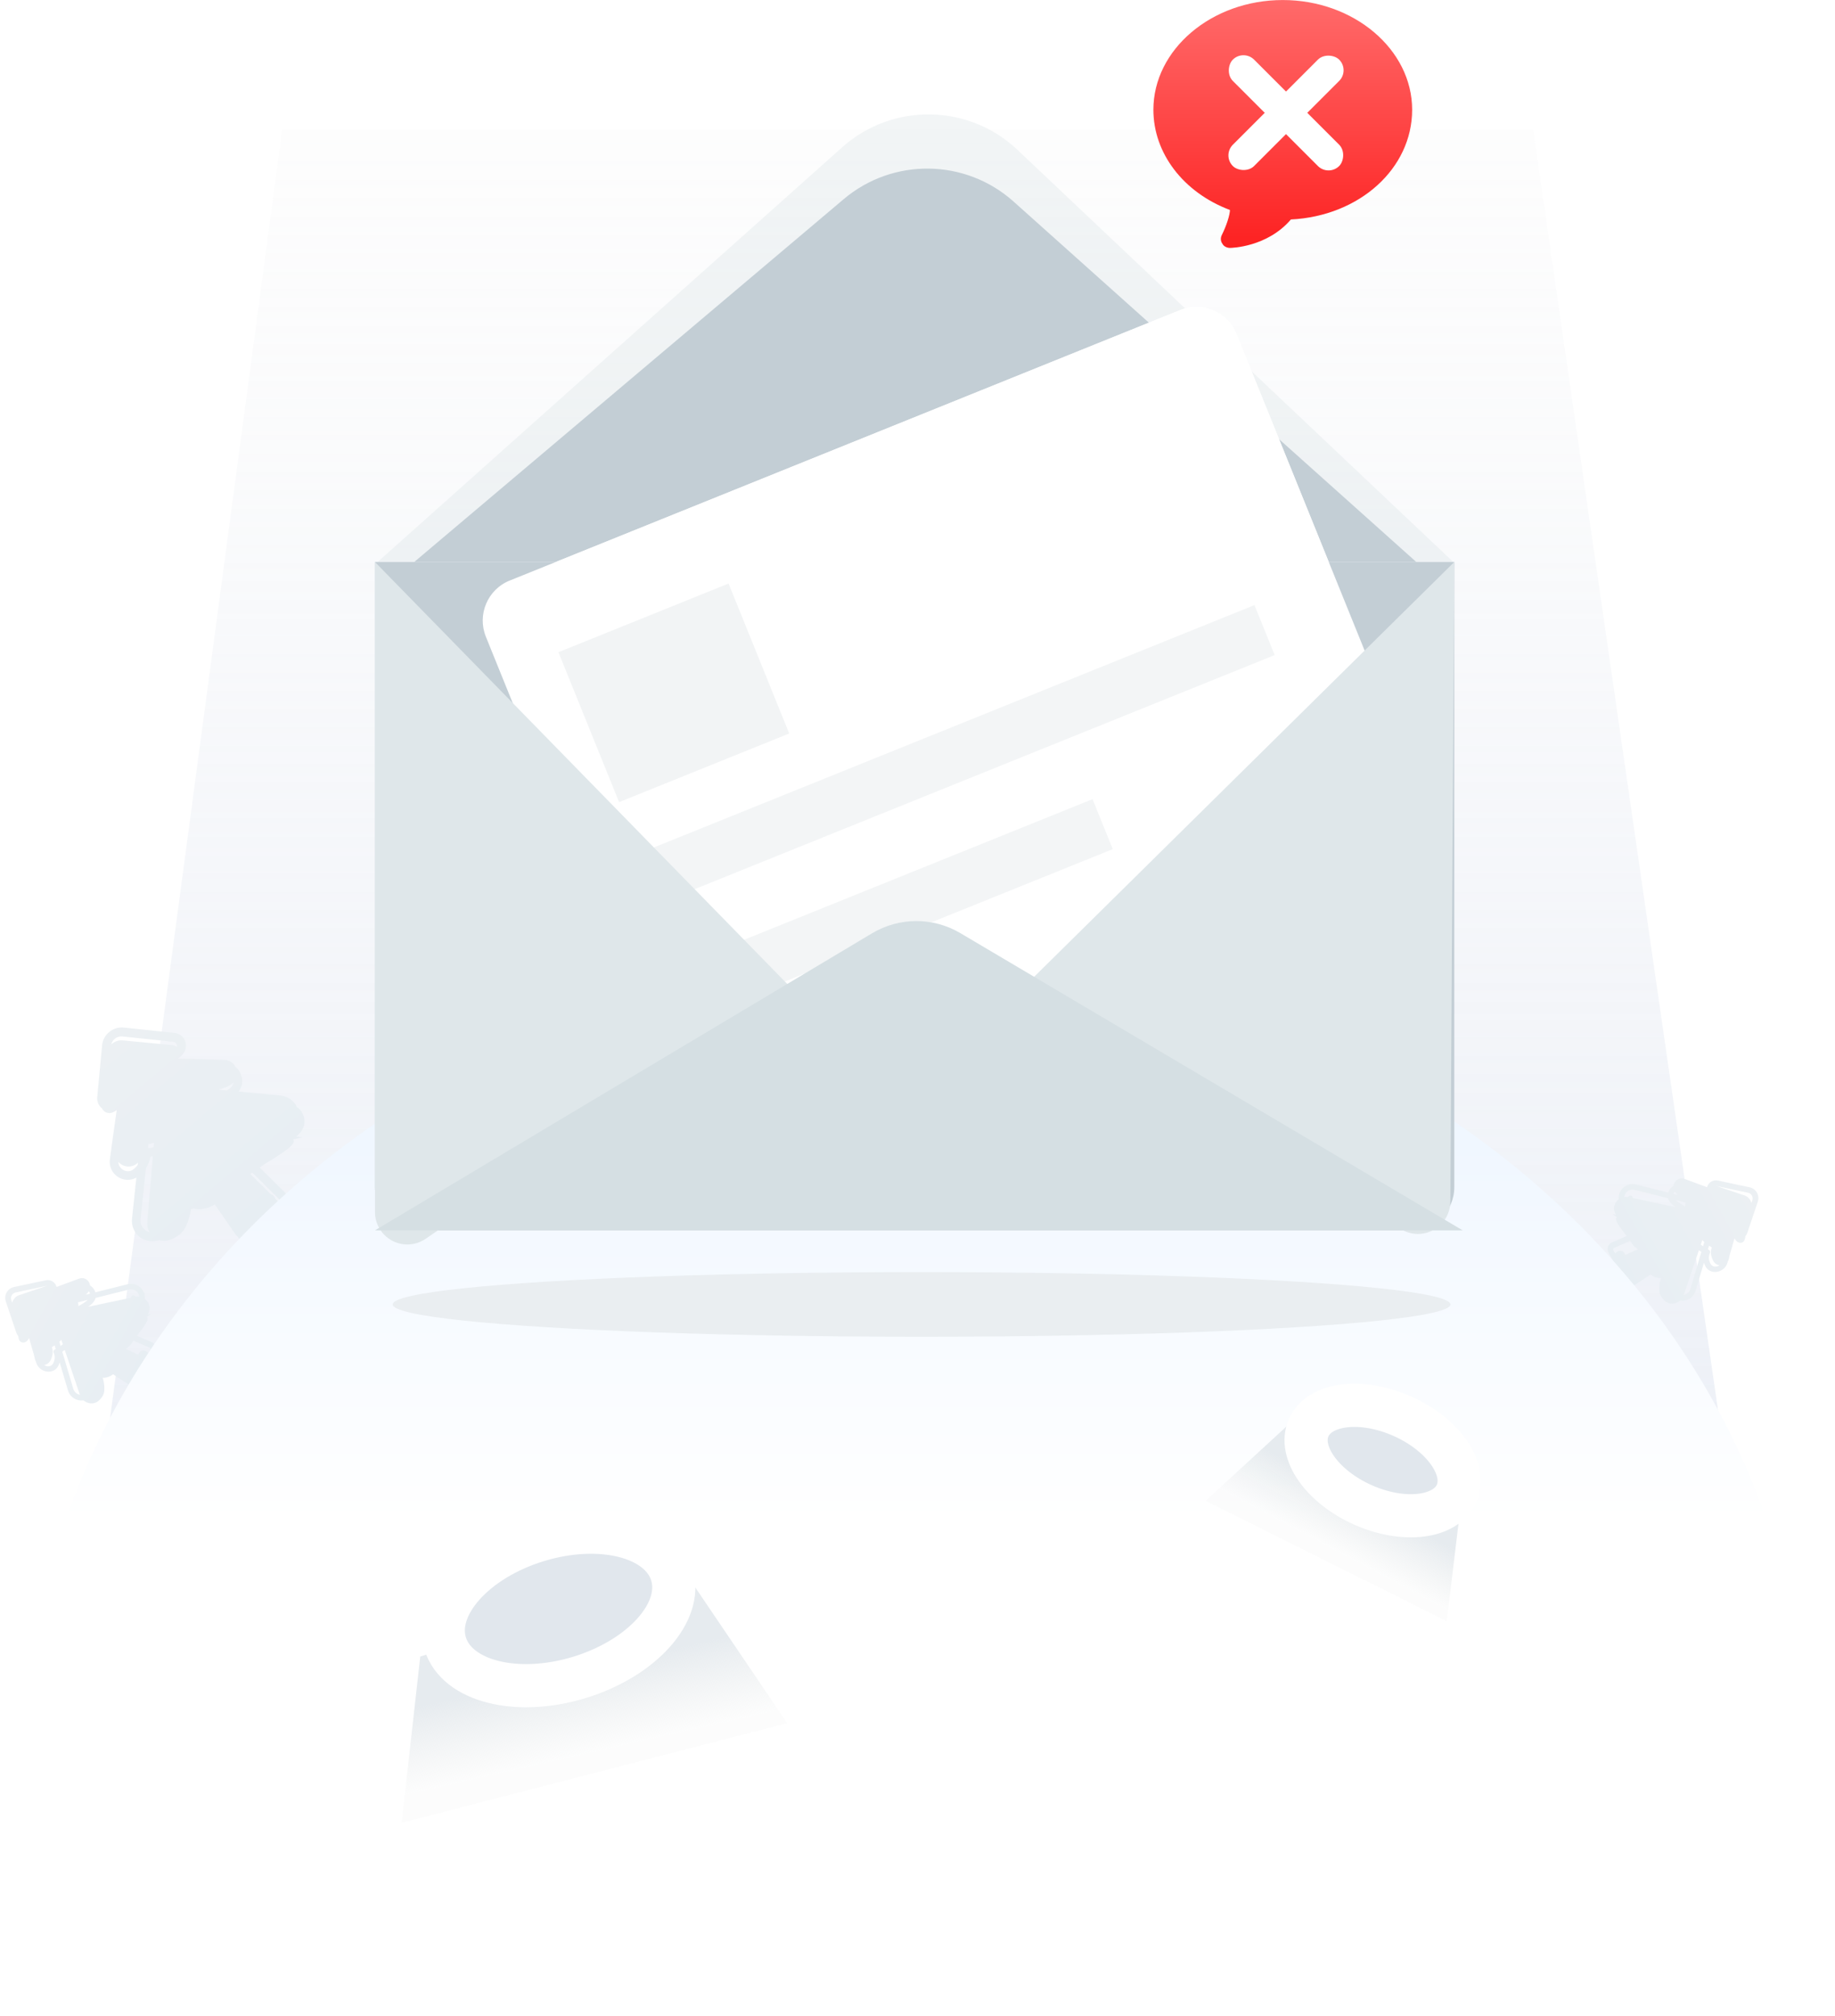 <?xml version="1.0" encoding="UTF-8"?>
<svg width="244px" height="268px" viewBox="0 0 244 268" version="1.1" xmlns="http://www.w3.org/2000/svg" xmlns:xlink="http://www.w3.org/1999/xlink">
    <!-- Generator: Sketch 54 (76480) - https://sketchapp.com -->
    <title>编组 32</title>
    <desc>Created with Sketch.</desc>
    <defs>
        <linearGradient x1="50%" y1="0%" x2="50%" y2="100%" id="linearGradient-1">
            <stop stop-color="#FCFCFC" stop-opacity="0.617" offset="0%"></stop>
            <stop stop-color="#E5EAF4" offset="100%"></stop>
        </linearGradient>
        <filter x="-3.7%" y="-3.6%" width="107.3%" height="107.2%" filterUnits="objectBoundingBox" id="filter-2">
            <feGaussianBlur stdDeviation="2.824" in="SourceGraphic"></feGaussianBlur>
        </filter>
        <linearGradient x1="50%" y1="0%" x2="50%" y2="100%" id="linearGradient-3">
            <stop stop-color="#ECF0F3" offset="0%"></stop>
            <stop stop-color="#E7EEF3" offset="100%"></stop>
        </linearGradient>
        <linearGradient x1="50%" y1="0%" x2="50%" y2="100%" id="linearGradient-4">
            <stop stop-color="#ECF0F3" offset="0%"></stop>
            <stop stop-color="#E7EEF3" offset="100%"></stop>
        </linearGradient>
        <linearGradient x1="50%" y1="0%" x2="50%" y2="53.45%" id="linearGradient-5">
            <stop stop-color="#E9F3FF" offset="0%"></stop>
            <stop stop-color="#FFFFFF" offset="100%"></stop>
        </linearGradient>
        <linearGradient x1="65.211%" y1="41.43%" x2="50%" y2="63.447%" id="linearGradient-6">
            <stop stop-color="#E6EBEF" offset="0%"></stop>
            <stop stop-color="#ECEEEE" stop-opacity="0.149" offset="100%"></stop>
        </linearGradient>
        <linearGradient x1="65.211%" y1="41.434%" x2="50%" y2="63.44%" id="linearGradient-7">
            <stop stop-color="#E6EBEF" offset="0%"></stop>
            <stop stop-color="#ECEEEE" stop-opacity="0.149" offset="100%"></stop>
        </linearGradient>
        <path d="M0.51,74.711 L144.03,74.711 L144.03,157.826 C144.03,160.997 141.46,163.567 138.289,163.567 L6.251,163.567 C3.081,163.567 0.51,160.997 0.51,157.826 L0.51,74.711 Z" id="path-8"></path>
        <linearGradient x1="50%" y1="0%" x2="50%" y2="100%" id="linearGradient-10">
            <stop stop-color="#FF6A6A" offset="0%"></stop>
            <stop stop-color="#FD2121" offset="100%"></stop>
        </linearGradient>
    </defs>
    <g id="页面1" stroke="none" stroke-width="1" fill="none" fill-rule="evenodd">
        <g id="app复制" transform="translate(-602, -6058)">
            <g id="编组-32" transform="translate(598.1, 6058)">
                <polygon id="矩形" fill="url(#linearGradient-1)" filter="url(#filter-2)" points="41.426 17.198 207.758 17.198 241.692 252.235 10.027 252.235"></polygon>
                <path d="M31.808,164.206 C31.904,164.334 31.962,164.505 31.962,164.692 C31.962,164.822 31.934,164.943 31.885,165.047 L31.944,165.682 C32.036,165.661 32.098,165.609 32.129,165.576 C32.168,165.534 32.234,165.438 32.222,165.299 L31.774,160.442 C31.666,160.422 31.56,160.399 31.456,160.372 L31.808,164.206 Z M33.939,142.457 C35.593,143.914 37.326,145.447 38.537,146.53 C39.066,147.001 39.224,147.648 39.097,148.23 C39.178,148.66 39.141,149.114 38.973,149.546 C38.681,150.301 38.07,150.827 37.314,151.009 C38.814,152.529 40.218,153.953 41.217,154.969 C41.902,155.666 42.163,156.635 41.919,157.549 C42.282,158.797 41.517,160.219 40.074,160.452 C39.831,160.494 39.581,160.513 39.324,160.513 L39.906,161.11 L38.77,160.54 C38.801,161.604 34.738,160.662 32.96,160.531 L33.391,165.192 C33.43,165.615 33.286,166.038 32.996,166.35 C32.707,166.661 32.289,166.842 31.859,166.842 L31.043,166.842 L25.706,166.842 C25.167,166.842 24.741,166.382 24.79,165.847 L24.812,165.608 C24.786,165.472 24.78,165.332 24.793,165.192 L25.23,160.467 C24.173,160.31 23.277,159.8 22.765,159.106 C22.646,159.043 22.531,158.976 22.421,158.905 C21.963,159.299 20.474,160.517 19.213,160.517 C18.644,160.517 18.106,160.414 17.629,160.236 C17.144,160.054 16.772,159.733 16.526,159.342 C15.655,159.008 15.016,158.287 14.811,157.409 C14.593,156.477 14.884,155.515 15.588,154.837 L19.535,151.028 C18.742,150.874 18.094,150.343 17.783,149.569 C17.412,148.633 17.648,147.59 18.391,146.912 C19.676,145.732 21.553,144.043 23.304,142.475 C23.076,142.463 22.857,142.421 22.66,142.351 C22.078,142.148 21.812,141.563 21.953,141.044 C21.832,140.476 22.011,139.895 22.433,139.48 L27.353,134.626 C27.849,134.136 28.515,133.872 29.22,133.88 C29.93,133.888 30.584,134.168 31.068,134.665 C32.608,136.26 34.677,138.399 35.786,139.55 C36.238,140.021 36.387,140.69 36.169,141.296 C35.955,141.899 35.419,142.335 34.77,142.436 C34.616,142.463 34.459,142.479 34.298,142.479 C34.176,142.479 34.056,142.471 33.939,142.457 Z M28.364,135.316 C28.915,135.287 29.474,135.48 29.88,135.894 C31.279,137.316 33.399,139.469 34.517,140.606 C34.688,140.78 34.786,140.985 34.819,141.194 C34.945,141.106 35.002,140.984 35.024,140.919 C35.096,140.717 35.048,140.503 34.899,140.347 C33.79,139.196 31.721,137.057 30.18,135.463 C29.926,135.198 29.579,135.05 29.204,135.046 C28.896,135.043 28.604,135.137 28.364,135.316 Z M20.746,149.859 L20.97,149.643 C20.935,149.644 20.899,149.644 20.863,149.644 L20.825,149.644 C19.753,149.635 19.063,148.779 19.046,147.884 C18.71,148.298 18.725,148.801 18.866,149.156 C19.06,149.641 19.481,149.933 19.999,149.937 L20.034,149.937 C20.279,149.937 20.519,149.91 20.746,149.859 Z M36.179,149.858 C36.367,149.908 36.539,149.937 36.683,149.937 L36.745,149.937 C37.059,149.93 37.336,149.822 37.55,149.632 C37.488,149.639 37.425,149.643 37.361,149.644 L37.289,149.644 C36.742,149.644 36.011,149.366 35.418,149.087 C35.671,149.344 35.925,149.601 36.179,149.858 Z M23.895,149.402 L24.291,149.003 C24.019,148.87 23.786,148.744 23.629,148.655 L23.218,149.052 C23.42,149.165 23.653,149.287 23.895,149.402 Z M23.045,150.257 C22.931,150.198 22.827,150.143 22.734,150.092 C22.348,150.45 21.861,150.722 21.316,150.887 L16.427,155.604 C16,156.018 15.821,156.602 15.957,157.17 C16.005,157.378 16.09,157.568 16.207,157.734 C16.282,157.285 16.492,156.849 16.848,156.49 L23.045,150.257 Z" id="形状结合" fill="url(#linearGradient-3)" fill-rule="nonzero" transform="translate(28.374, 150.361) rotate(-40) translate(-28.374, -150.361) "></path>
                <path d="M15.225,184.967 C15.24,184.965 15.256,184.964 15.271,184.964 L15.543,184.964 C15.865,184.964 16.125,185.285 16.125,185.681 C16.125,185.823 16.091,185.954 16.034,186.065 L16.525,186.065 C16.619,186.065 16.679,186.02 16.705,185.993 C16.731,185.967 16.776,185.907 16.768,185.82 L16.539,183.496 C16.485,183.493 16.436,183.491 16.391,183.491 C15.901,183.491 15.449,183.358 15.083,183.133 L15.225,184.967 Z M21.367,180.45 C21.415,180.416 21.474,180.396 21.538,180.396 C21.703,180.396 21.837,180.53 21.837,180.695 C21.837,180.712 21.835,180.817 21.803,180.957 C21.902,181.086 21.977,181.224 22.031,181.368 C22.212,181.237 22.351,181.051 22.428,180.826 C22.565,180.425 22.477,179.999 22.188,179.688 C21.413,178.858 20.254,177.617 19.069,176.35 C18.965,176.378 18.856,176.394 18.744,176.396 C18.726,176.393 18.707,176.393 18.691,176.393 C18.343,176.393 17.918,176.232 17.551,176.052 C18.876,177.579 20.345,179.271 21.367,180.45 Z M17.827,171.103 C18.716,171.865 19.594,172.621 20.241,173.184 C20.825,173.691 20.705,174.52 20.162,174.912 C20.151,175.068 20.12,175.223 20.067,175.375 C19.986,175.607 19.864,175.807 19.712,175.966 C20.859,177.193 21.972,178.384 22.722,179.189 C23.191,179.693 23.346,180.41 23.12,181.063 C22.947,181.568 22.586,181.955 22.117,182.155 C22.035,182.776 21.608,183.332 20.949,183.448 C20.801,183.476 20.649,183.488 20.491,183.488 L20.847,183.886 L20.153,183.507 C20.168,184.083 18.531,183.776 17.334,183.594 L17.547,185.753 C17.573,186.017 17.476,186.282 17.284,186.476 C17.091,186.671 16.812,186.784 16.525,186.784 L15.361,186.784 C15.353,187.134 15.112,187.422 14.81,187.422 L11.607,187.422 C11.284,187.422 11.028,187.093 11.058,186.711 L11.321,183.301 C10.836,183.1 10.451,182.756 10.248,182.336 C10.26,182.313 9.13,183.491 8.201,183.491 C7.854,183.491 7.525,183.423 7.233,183.304 C6.545,183.022 6.231,182.243 6.382,181.539 C6.22,181.33 6.104,181.084 6.045,180.816 C5.907,180.195 6.091,179.554 6.535,179.101 L9.256,176.331 C9.078,176.372 8.893,176.393 8.704,176.393 L8.676,176.393 C8.08,176.386 7.574,176.002 7.353,175.39 C7.13,174.766 7.272,174.071 7.718,173.619 C7.76,173.575 7.804,173.53 7.849,173.485 C7.909,173.38 7.988,173.282 8.089,173.193 C8.206,173.089 8.331,172.98 8.462,172.865 C8.966,172.357 9.536,171.786 10.107,171.217 C9.939,171.213 9.777,171.187 9.633,171.141 C9.11,170.977 8.97,170.396 9.361,170.056 L9.667,169.789 C9.72,169.641 9.801,169.503 9.908,169.386 L12.86,166.151 C13.158,165.824 13.557,165.648 13.981,165.653 C14.407,165.658 14.799,165.845 15.089,166.176 C16.013,167.239 17.255,168.665 17.92,169.433 C18.191,169.747 18.281,170.193 18.15,170.597 C18.086,170.799 17.973,170.972 17.827,171.103 Z M13.131,166.966 C13.585,166.848 14.099,166.949 14.446,167.267 C15.308,168.055 16.581,169.219 17.357,169.929 C16.685,169.154 15.467,167.755 14.557,166.708 C14.404,166.532 14.196,166.433 13.971,166.431 C13.746,166.428 13.536,166.521 13.378,166.695 L13.131,166.966 Z M10.554,175.008 L10.91,174.645 C10.677,174.528 10.52,174.435 10.52,174.435 C10.192,174.851 9.581,175.13 8.879,175.13 L8.854,175.13 C8.462,175.127 8.149,174.952 7.95,174.698 C7.936,174.849 7.96,174.994 8.003,175.115 C8.119,175.438 8.372,175.633 8.683,175.635 L8.704,175.635 C9.233,175.635 9.72,175.403 9.975,175.029 C10.084,174.87 10.286,174.829 10.439,174.933 C10.475,174.957 10.513,174.982 10.554,175.008 Z M19.213,175.432 C19.294,175.352 19.359,175.251 19.405,175.13 C19.229,175.125 19.026,175.079 18.821,175.013 C18.951,175.152 19.082,175.292 19.213,175.432 Z M18.337,175.567 C18.026,175.235 17.719,174.906 17.421,174.588 C17.301,174.702 17.157,174.802 16.995,174.885 C17.032,174.894 17.068,174.909 17.101,174.933 C17.401,175.137 17.922,175.434 18.337,175.567 Z M11.566,175.528 L11.983,175.071 C11.868,175.042 11.75,175.004 11.632,174.962 L11.221,175.38 C11.338,175.436 11.455,175.487 11.566,175.528 Z M11.03,176.117 C10.905,176.06 10.784,175.999 10.673,175.939 L7.066,179.613 C6.796,179.889 6.683,180.278 6.769,180.657 C6.777,180.693 6.786,180.728 6.797,180.762 L11.03,176.117 Z" id="形状结合复制" fill="url(#linearGradient-4)" fill-rule="nonzero" transform="translate(14.611, 176.537) rotate(-61) translate(-14.611, -176.537) "></path>
                <path d="M228.311,171.709 C228.326,171.707 228.342,171.706 228.357,171.706 L228.629,171.706 C228.951,171.706 229.211,172.026 229.211,172.423 C229.211,172.564 229.177,172.696 229.119,172.807 L229.611,172.807 C229.705,172.807 229.765,172.761 229.791,172.735 C229.817,172.709 229.861,172.648 229.854,172.562 L229.625,170.238 C229.571,170.235 229.522,170.233 229.477,170.233 C228.987,170.233 228.535,170.1 228.169,169.875 L228.311,171.709 Z M234.453,167.192 C234.501,167.158 234.56,167.138 234.624,167.138 C234.789,167.138 234.923,167.272 234.923,167.437 C234.923,167.454 234.921,167.559 234.889,167.699 C234.988,167.828 235.063,167.966 235.117,168.11 C235.298,167.979 235.437,167.793 235.514,167.568 C235.651,167.167 235.563,166.741 235.273,166.43 C234.499,165.6 233.34,164.359 232.155,163.092 C232.051,163.12 231.942,163.135 231.83,163.138 C231.812,163.135 231.793,163.135 231.777,163.135 C231.429,163.135 231.003,162.974 230.637,162.794 C231.962,164.321 233.43,166.012 234.453,167.192 Z M230.913,157.845 C231.801,158.607 232.68,159.363 233.327,159.926 C233.911,160.432 233.791,161.262 233.248,161.654 C233.237,161.809 233.206,161.965 233.153,162.117 C233.072,162.349 232.95,162.549 232.798,162.708 C233.945,163.935 235.057,165.126 235.808,165.931 C236.277,166.435 236.432,167.152 236.206,167.805 C236.033,168.31 235.671,168.697 235.203,168.897 C235.12,169.517 234.693,170.074 234.035,170.19 C233.887,170.218 233.734,170.23 233.577,170.23 L233.933,170.628 L233.239,170.249 C233.254,170.825 231.617,170.518 230.42,170.336 L230.633,172.495 C230.659,172.759 230.562,173.024 230.369,173.218 C230.177,173.413 229.898,173.526 229.611,173.526 L228.447,173.526 C228.439,173.876 228.198,174.163 227.895,174.163 L224.693,174.163 C224.37,174.163 224.114,173.835 224.144,173.452 L224.407,170.042 C223.922,169.842 223.537,169.498 223.334,169.077 C223.346,169.055 222.215,170.233 221.287,170.233 C220.94,170.233 220.611,170.165 220.319,170.046 C219.631,169.764 219.316,168.985 219.468,168.281 C219.306,168.072 219.19,167.826 219.131,167.558 C218.993,166.937 219.177,166.296 219.621,165.843 L222.342,163.073 C222.164,163.114 221.979,163.135 221.79,163.135 L221.762,163.135 C221.165,163.128 220.66,162.744 220.439,162.132 C220.216,161.508 220.358,160.813 220.803,160.361 C220.846,160.317 220.89,160.272 220.935,160.226 C220.995,160.122 221.074,160.024 221.175,159.935 C221.292,159.831 221.417,159.722 221.548,159.607 C222.052,159.099 222.622,158.528 223.193,157.959 C223.025,157.955 222.863,157.929 222.719,157.883 C222.196,157.719 222.056,157.138 222.447,156.798 L222.753,156.531 C222.806,156.383 222.887,156.245 222.994,156.128 L225.946,152.892 C226.244,152.566 226.643,152.389 227.067,152.395 C227.492,152.4 227.884,152.586 228.175,152.918 C229.099,153.981 230.341,155.407 231.006,156.175 C231.277,156.489 231.366,156.934 231.236,157.339 C231.172,157.54 231.059,157.714 230.913,157.845 Z M226.216,153.708 C226.671,153.59 227.185,153.691 227.532,154.008 C228.394,154.797 229.667,155.961 230.443,156.671 C229.771,155.896 228.553,154.497 227.643,153.45 C227.49,153.274 227.282,153.175 227.057,153.172 C226.832,153.17 226.621,153.263 226.464,153.437 L226.216,153.708 Z M223.64,161.75 L223.996,161.387 C223.763,161.27 223.606,161.177 223.606,161.177 C223.277,161.593 222.667,161.872 221.965,161.872 L221.94,161.872 C221.548,161.869 221.234,161.694 221.036,161.44 C221.022,161.591 221.046,161.736 221.089,161.857 C221.205,162.18 221.458,162.375 221.769,162.377 L221.79,162.377 C222.319,162.377 222.806,162.145 223.061,161.771 C223.17,161.612 223.372,161.571 223.525,161.675 C223.561,161.699 223.599,161.724 223.64,161.75 Z M232.299,162.174 C232.379,162.094 232.445,161.992 232.491,161.872 C232.315,161.866 232.112,161.821 231.906,161.755 C232.037,161.894 232.168,162.034 232.299,162.174 Z M231.422,162.309 C231.112,161.976 230.805,161.648 230.507,161.33 C230.387,161.444 230.243,161.544 230.081,161.626 C230.118,161.636 230.154,161.651 230.187,161.675 C230.487,161.879 231.008,162.176 231.422,162.309 Z M224.652,162.27 L225.069,161.813 C224.954,161.784 224.836,161.746 224.718,161.704 L224.307,162.122 C224.424,162.178 224.541,162.229 224.652,162.27 Z M224.116,162.859 C223.991,162.802 223.87,162.741 223.759,162.681 L220.151,166.354 C219.881,166.631 219.769,167.02 219.854,167.399 C219.862,167.435 219.872,167.47 219.883,167.504 L224.116,162.859 Z" id="形状结合复制-2" fill="url(#linearGradient-4)" fill-rule="nonzero" transform="translate(227.697, 163.279) scale(-1, 1) rotate(-61) translate(-227.697, -163.279) "></path>
                <path d="M13.687,268 C9.56,257.214 7.321,245.643 7.321,233.604 C7.321,175.033 60.332,127.551 125.724,127.551 C191.117,127.551 244.128,175.033 244.128,233.604 C244.128,245.643 241.888,257.214 237.762,268 L13.687,268 Z" id="形状结合" fill="url(#linearGradient-5)"></path>
                <g id="编组" transform="translate(164.215, 183.42)">
                    <polygon id="路径-3" fill="url(#linearGradient-6)" points="11.073 5.915 0 16.106 32.055 32.103 33.987 16.106"></polygon>
                    <ellipse id="椭圆形" stroke="#FFFFFF" stroke-width="5.741" fill="#E1E7ED" transform="translate(23.533, 10.749) rotate(24) translate(-23.533, -10.749) " cx="23.533" cy="10.749" rx="10.761" ry="6.451"></ellipse>
                </g>
                <g id="编组" transform="translate(77.533, 225.195) rotate(-41) translate(-77.533, -225.195) translate(51.033, 201.195)">
                    <polygon id="路径-3" fill="url(#linearGradient-7)" points="16.366 8.599 0 23.658 47.376 47.294 50.232 23.658"></polygon>
                    <ellipse id="椭圆形" stroke="#FFFFFF" stroke-width="5.741" fill="#E1E7ED" transform="translate(34.395, 15.889) rotate(24) translate(-34.395, -15.889) " cx="34.395" cy="15.889" rx="15.758" ry="9.518"></ellipse>
                </g>
                <g id="暂无消息" transform="translate(53.247, 0)">
                    <path d="M143.896,74.711 L0.863,74.711 L62.637,19.581 C69.312,13.625 79.436,13.77 85.936,19.916 L143.896,74.711 Z" id="形状结合" fill="#DFE7EA" opacity="0.395"></path>
                    <path d="M138.976,74.711 L5.734,74.711 L62.836,26.478 C69.396,20.937 79.035,21.075 85.434,26.801 L138.976,74.711 Z" id="形状结合" fill="#C3CED5"></path>
                    <path d="M29.98,56.239 L126.117,56.292 C129.285,56.294 131.853,58.862 131.855,62.03 L131.9,130.821 C131.902,133.992 129.333,136.563 126.162,136.565 C126.16,136.565 126.158,136.565 126.156,136.565 L30.02,136.506 C26.851,136.504 24.283,133.936 24.282,130.768 L24.236,61.977 C24.235,58.806 26.804,56.235 29.974,56.233 C29.976,56.233 29.978,56.233 29.98,56.233 Z" id="矩形" fill="#FFFFFF" transform="translate(78.068, 96.399) rotate(-22) translate(-78.068, -96.399) "></path>
                    <mask id="mask-9" fill="white">
                        <use xlink:href="#path-8"></use>
                    </mask>
                    <use id="矩形" fill="#C3CED5" xlink:href="#path-8"></use>
                    <path d="M138.976,127.499 L5.734,127.499 L62.836,79.266 C69.396,73.725 79.035,73.863 85.434,79.589 L138.976,127.499 Z" id="形状结合" fill="#C3CED5" transform="translate(72.355, 101.353) scale(1, -1) translate(-72.355, -101.353) "></path>
                    <path d="M29.98,56.239 L126.117,56.292 C129.285,56.294 131.853,58.862 131.855,62.03 L131.9,130.821 C131.902,133.992 129.333,136.563 126.162,136.565 C126.16,136.565 126.158,136.565 126.156,136.565 L30.02,136.506 C26.851,136.504 24.283,133.936 24.282,130.768 L24.236,61.977 C24.235,58.806 26.804,56.235 29.974,56.233 C29.976,56.233 29.978,56.233 29.98,56.233 Z" id="矩形" fill="#FFFFFF" transform="translate(78.068, 96.399) rotate(-22) translate(-78.068, -96.399) "></path>
                    <polygon id="矩形" fill="#E6EAED" opacity="0.507" transform="translate(77.55, 100.409) rotate(-22) translate(-77.55, -100.409) " points="33.067 96.803 122.031 96.847 122.034 104.015 33.07 103.971"></polygon>
                    <polygon id="矩形复制" fill="#E6EAED" opacity="0.507" transform="translate(56.023, 126.206) rotate(-22) translate(-56.023, -126.206) " points="11.539 122.6 100.503 122.644 100.507 129.811 11.542 129.767"></polygon>
                    <path d="M105.461,91.391 L160.709,147.364 L75.657,146.834 C73.279,146.82 71.363,144.88 71.378,142.502 C71.383,141.644 71.645,140.806 72.13,140.097 L105.461,91.391 Z" id="三角形" fill="#DFE7EA" transform="translate(116.044, 119.377) rotate(-90) translate(-116.044, -119.377) "></path>
                    <path d="M16.89,92.38 L73.572,147.773 L-12.853,147.773 C-15.231,147.773 -17.158,145.845 -17.158,143.468 C-17.158,142.6 -16.896,141.752 -16.406,141.036 L16.89,92.38 Z" id="三角形" fill="#DFE7EA" transform="translate(28.207, 120.077) scale(-1, 1) rotate(-90) translate(-28.207, -120.077) "></path>
                    <path d="M73.623,124.073 L139.724,163.567 L-4.915,163.567 L61.888,124.048 C65.509,121.906 70.011,121.916 73.623,124.073 Z" id="三角形复制" fill="#D5DFE3" transform="translate(70.117, 142.07) scale(-1, 1) translate(-70.117, -142.07) "></path>
                    <polygon id="矩形" fill="#E4E8EB" opacity="0.507" transform="translate(40.252, 92.107) rotate(-22) translate(-40.252, -92.107) " points="28.05 81.35 52.443 81.362 52.454 102.864 28.06 102.852"></polygon>
                    <g id="xiaoxi" transform="translate(104, 0)" fill="url(#linearGradient-10)" fill-rule="nonzero">
                        <path d="M17.222,0.004 C7.765,0.004 0.019,6.577 0.019,14.59 C0.019,20.353 3.982,25.575 10.197,27.916 C10.197,28.546 9.747,29.987 9.116,31.248 C8.936,31.608 8.936,32.058 9.206,32.418 C9.386,32.778 9.837,32.958 10.197,32.958 C10.377,32.958 15.151,32.868 18.303,29.177 C27.4,28.727 34.426,22.424 34.426,14.59 C34.426,6.577 26.68,0.004 17.222,0.004 Z" id="形状"></path>
                    </g>
                </g>
                <ellipse id="椭圆形" fill="#EAEEF1" cx="126.442" cy="173.412" rx="70.325" ry="4.299"></ellipse>
                <g id="编组-30" transform="translate(165.9, 6)" fill="#FFFFFF">
                    <rect id="矩形" transform="translate(9, 9) rotate(-45) translate(-9, -9) " x="-1" y="7" width="20" height="4" rx="2"></rect>
                    <rect id="矩形" transform="translate(9, 9) rotate(45) translate(-9, -9) " x="-1" y="7" width="20" height="4" rx="2"></rect>
                </g>
            </g>
        </g>
    </g>
</svg>